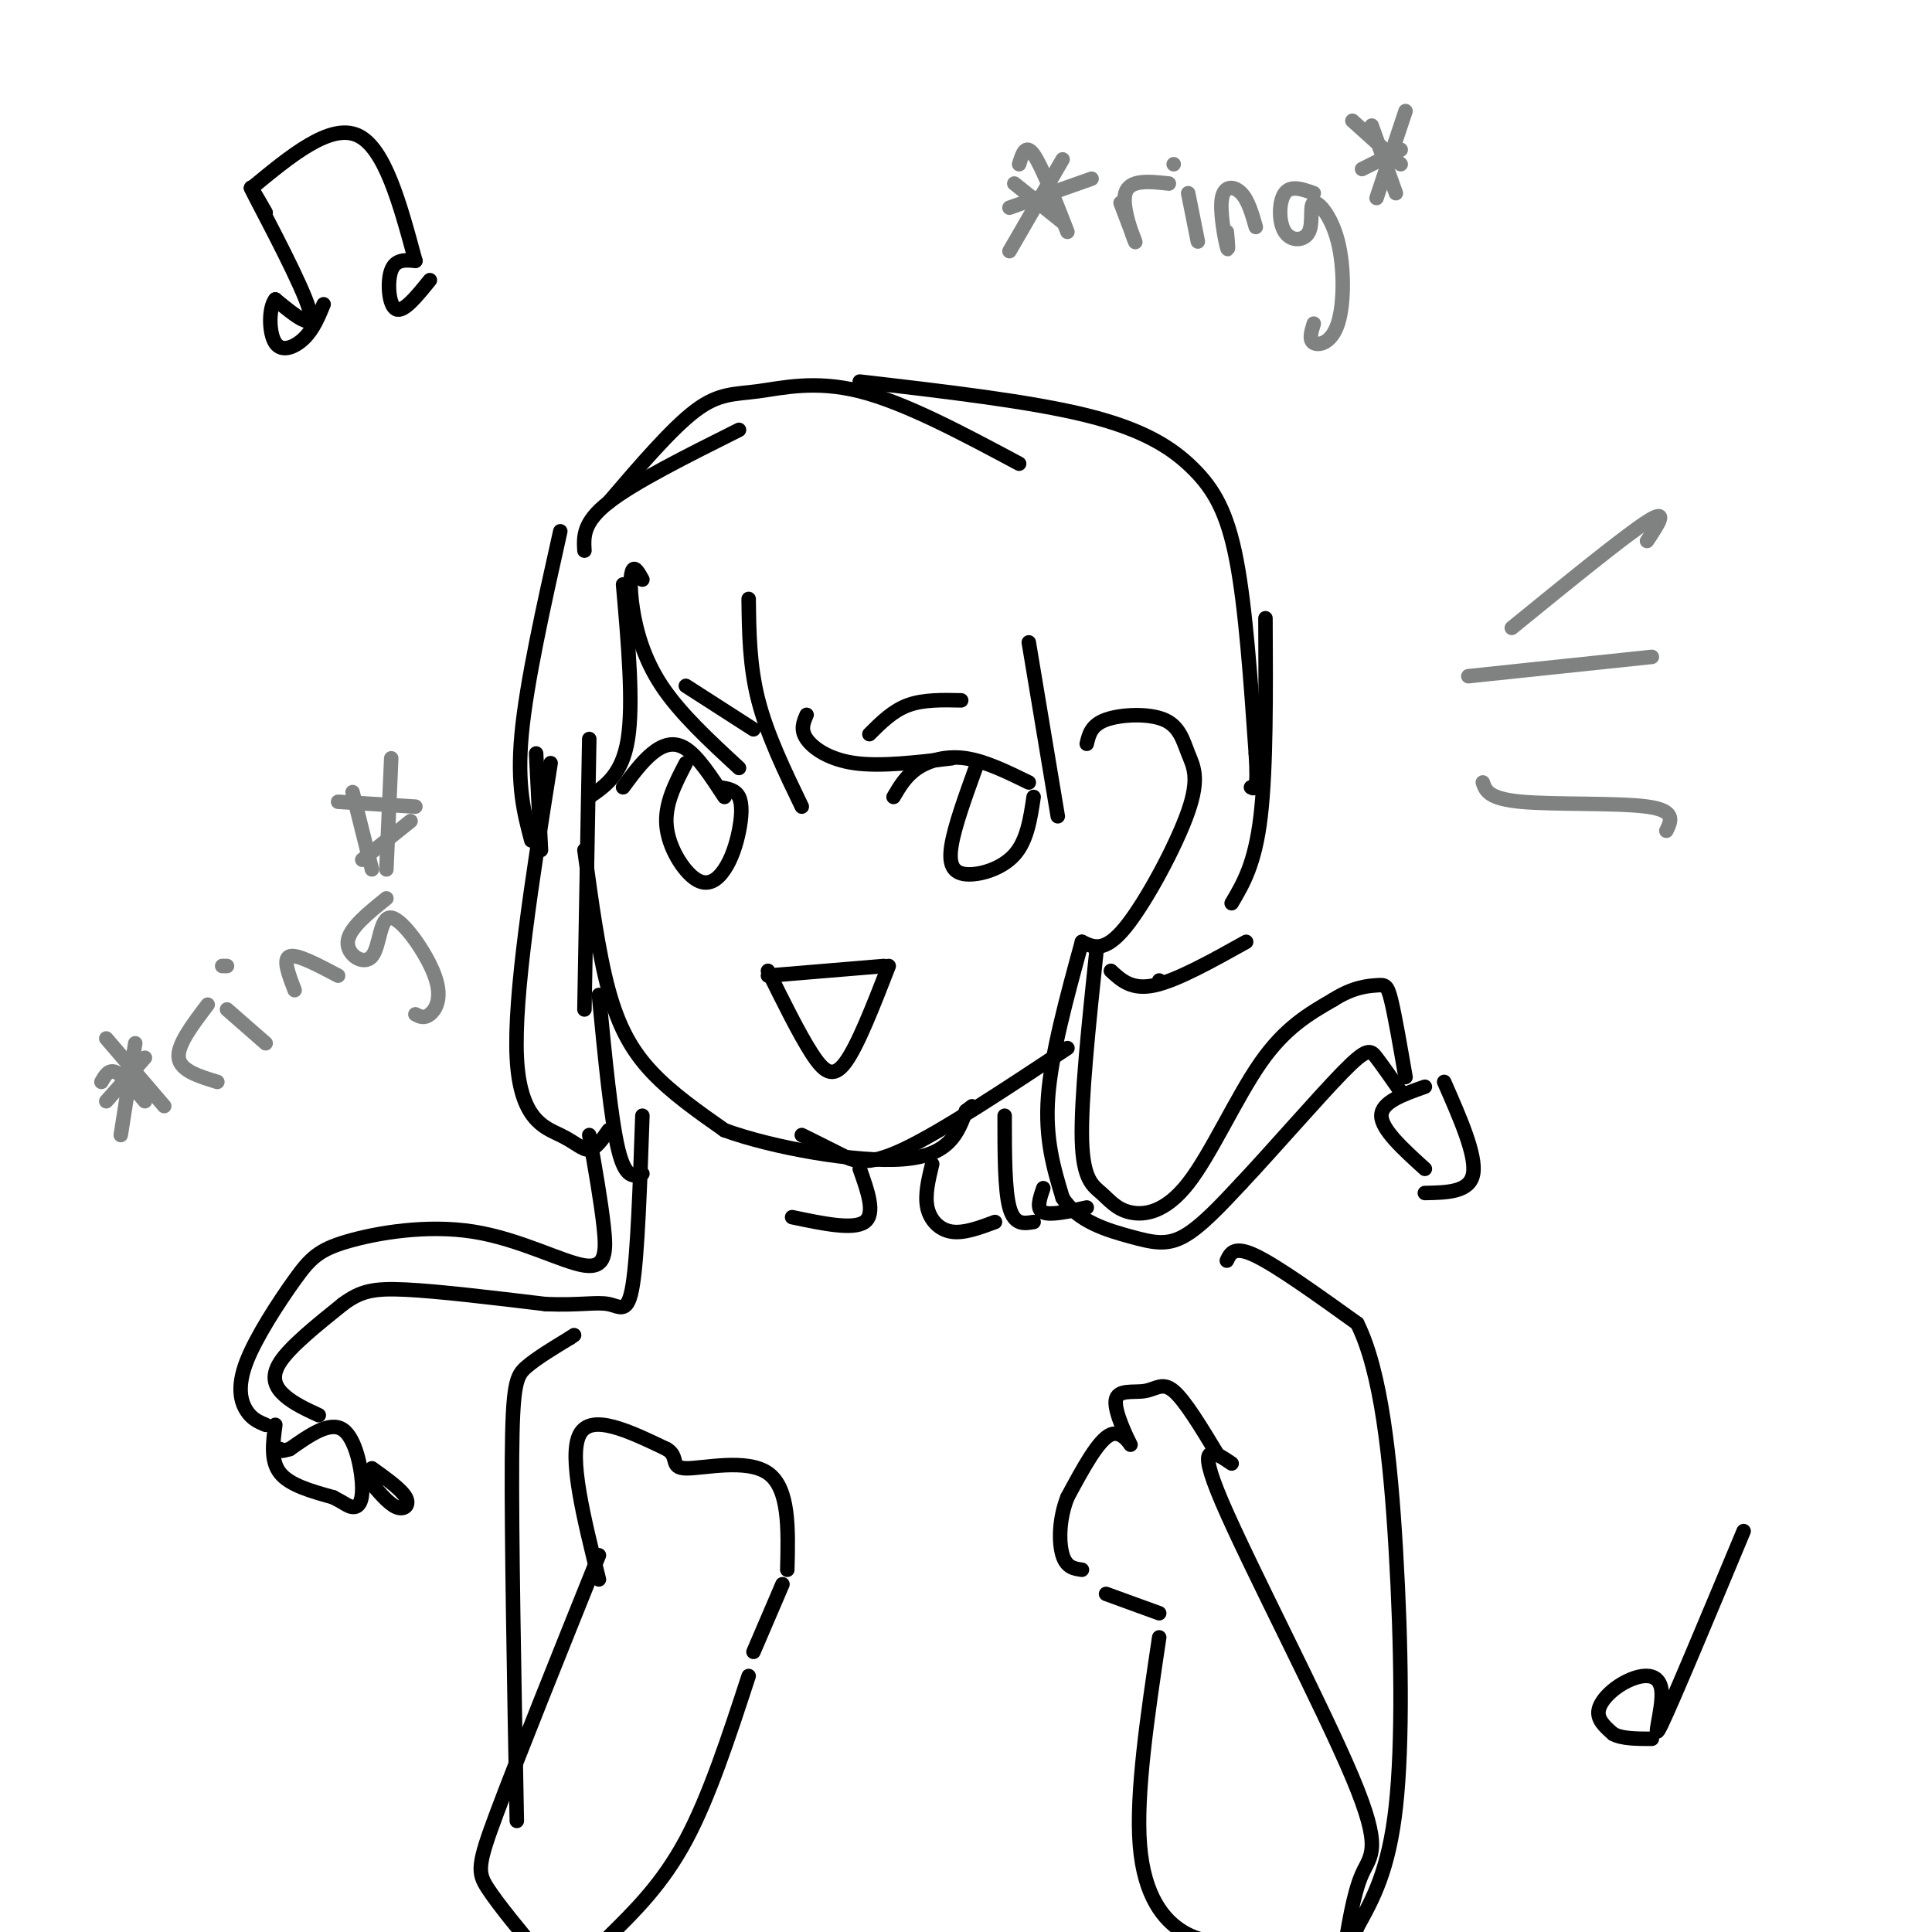 <svg viewBox='0 0 400 400' version='1.1' xmlns='http://www.w3.org/2000/svg' xmlns:xlink='http://www.w3.org/1999/xlink'><g fill='none' stroke='rgb(0,0,0)' stroke-width='3' stroke-linecap='round' stroke-linejoin='round'><path d='M185,165c1.289,-2.200 2.578,-4.400 5,-6c2.422,-1.600 5.978,-2.600 10,-2c4.022,0.600 8.511,2.800 13,5'/><path d='M202,159c-2.179,6.036 -4.357,12.071 -5,16c-0.643,3.929 0.250,5.750 3,6c2.750,0.250 7.357,-1.071 10,-4c2.643,-2.929 3.321,-7.464 4,-12'/><path d='M150,165c-2.733,-4.178 -5.467,-8.356 -8,-10c-2.533,-1.644 -4.867,-0.756 -7,1c-2.133,1.756 -4.067,4.378 -6,7'/><path d='M142,158c-2.211,4.239 -4.421,8.478 -4,13c0.421,4.522 3.475,9.328 6,11c2.525,1.672 4.522,0.211 6,-2c1.478,-2.211 2.436,-5.172 3,-8c0.564,-2.828 0.732,-5.522 0,-7c-0.732,-1.478 -2.366,-1.739 -4,-2'/><path d='M180,152c2.417,-2.417 4.833,-4.833 8,-6c3.167,-1.167 7.083,-1.083 11,-1'/><path d='M156,151c0.000,0.000 -14.000,-9.000 -14,-9'/><path d='M159,202c0.000,0.000 24.000,-2.000 24,-2'/><path d='M159,201c3.222,6.511 6.444,13.022 9,17c2.556,3.978 4.444,5.422 7,2c2.556,-3.422 5.778,-11.711 9,-20'/><path d='M225,154c0.459,-1.948 0.919,-3.897 4,-5c3.081,-1.103 8.784,-1.362 12,0c3.216,1.362 3.944,4.344 5,7c1.056,2.656 2.438,4.984 0,12c-2.438,7.016 -8.697,18.719 -13,24c-4.303,5.281 -6.652,4.141 -9,3'/><path d='M227,197c-1.611,15.360 -3.221,30.720 -3,39c0.221,8.280 2.275,9.481 4,11c1.725,1.519 3.122,3.356 6,4c2.878,0.644 7.236,0.097 12,-6c4.764,-6.097 9.932,-17.742 15,-25c5.068,-7.258 10.034,-10.129 15,-13'/><path d='M276,207c4.214,-2.679 7.250,-2.875 9,-3c1.750,-0.125 2.214,-0.179 3,3c0.786,3.179 1.893,9.589 3,16'/><path d='M224,195c-3.167,11.583 -6.333,23.167 -7,32c-0.667,8.833 1.167,14.917 3,21'/><path d='M220,248c3.119,4.929 9.417,6.750 14,8c4.583,1.250 7.452,1.929 11,0c3.548,-1.929 7.774,-6.464 12,-11'/><path d='M257,245c6.250,-6.643 15.875,-17.750 21,-23c5.125,-5.250 5.750,-4.643 7,-3c1.250,1.643 3.125,4.321 5,7'/><path d='M290,226c0.833,1.167 0.417,0.583 0,0'/><path d='M295,225c-4.500,1.583 -9.000,3.167 -9,6c0.000,2.833 4.500,6.917 9,11'/><path d='M299,224c3.333,7.583 6.667,15.167 6,19c-0.667,3.833 -5.333,3.917 -10,4'/><path d='M122,153c0.000,0.000 -1.000,56.000 -1,56'/><path d='M121,176c1.444,10.622 2.889,21.244 5,29c2.111,7.756 4.889,12.644 9,17c4.111,4.356 9.556,8.178 15,12'/><path d='M150,234c9.978,3.644 27.422,6.756 37,6c9.578,-0.756 11.289,-5.378 13,-10'/><path d='M200,230c2.167,-1.667 1.083,-0.833 0,0'/><path d='M166,235c2.689,1.333 5.378,2.667 8,4c2.622,1.333 5.178,2.667 13,-1c7.822,-3.667 20.911,-12.333 34,-21'/><path d='M133,120c-0.762,-1.375 -1.524,-2.750 -2,-2c-0.476,0.750 -0.667,3.625 0,8c0.667,4.375 2.190,10.250 6,16c3.810,5.750 9.905,11.375 16,17'/><path d='M155,124c0.083,6.917 0.167,13.833 2,21c1.833,7.167 5.417,14.583 9,22'/><path d='M167,148c-0.667,1.533 -1.333,3.067 0,5c1.333,1.933 4.667,4.267 10,5c5.333,0.733 12.667,-0.133 20,-1'/><path d='M213,133c0.000,0.000 6.000,36.000 6,36'/><path d='M116,110c-3.500,15.667 -7.000,31.333 -8,42c-1.000,10.667 0.500,16.333 2,22'/><path d='M111,156c0.000,0.000 1.000,20.000 1,20'/><path d='M121,114c-0.167,-2.917 -0.333,-5.833 5,-10c5.333,-4.167 16.167,-9.583 27,-15'/><path d='M126,104c6.565,-7.667 13.131,-15.333 18,-19c4.869,-3.667 8.042,-3.333 13,-4c4.958,-0.667 11.702,-2.333 21,0c9.298,2.333 21.149,8.667 33,15'/><path d='M178,79c17.619,2.042 35.238,4.083 47,7c11.762,2.917 17.667,6.708 22,11c4.333,4.292 7.095,9.083 9,19c1.905,9.917 2.952,24.958 4,40'/><path d='M260,156c0.500,7.833 -0.250,7.417 -1,7'/><path d='M262,128c0.083,15.583 0.167,31.167 -1,41c-1.167,9.833 -3.583,13.917 -6,18'/><path d='M230,201c2.167,2.000 4.333,4.000 9,3c4.667,-1.000 11.833,-5.000 19,-9'/><path d='M240,203c0.000,0.000 0.000,0.000 0,0'/><path d='M114,158c-3.821,24.083 -7.643,48.167 -7,61c0.643,12.833 5.750,14.417 9,16c3.250,1.583 4.643,3.167 6,3c1.357,-0.167 2.679,-2.083 4,-4'/><path d='M124,206c1.250,12.917 2.500,25.833 4,32c1.500,6.167 3.250,5.583 5,5'/><path d='M208,231c0.000,7.667 0.000,15.333 1,19c1.000,3.667 3.000,3.333 5,3'/><path d='M216,246c-0.750,2.167 -1.500,4.333 0,5c1.500,0.667 5.250,-0.167 9,-1'/><path d='M122,235c1.216,6.905 2.432,13.809 3,19c0.568,5.191 0.487,8.668 -4,8c-4.487,-0.668 -13.380,-5.479 -23,-7c-9.620,-1.521 -19.967,0.250 -26,2c-6.033,1.750 -7.751,3.479 -11,8c-3.249,4.521 -8.029,11.832 -10,17c-1.971,5.168 -1.135,8.191 0,10c1.135,1.809 2.567,2.405 4,3'/><path d='M57,295c-0.500,3.750 -1.000,7.500 1,10c2.000,2.500 6.500,3.750 11,5'/><path d='M69,310c2.458,1.265 3.102,1.927 4,2c0.898,0.073 2.049,-0.442 2,-4c-0.049,-3.558 -1.300,-10.159 -4,-12c-2.700,-1.841 -6.850,1.080 -11,4'/><path d='M60,300c-2.167,0.667 -2.083,0.333 -2,0'/><path d='M76,306c2.156,2.622 4.311,5.244 6,6c1.689,0.756 2.911,-0.356 2,-2c-0.911,-1.644 -3.956,-3.822 -7,-6'/><path d='M66,293c-2.556,-1.178 -5.111,-2.356 -7,-4c-1.889,-1.644 -3.111,-3.756 -1,-7c2.111,-3.244 7.556,-7.622 13,-12'/><path d='M71,270c3.622,-2.667 6.178,-3.333 13,-3c6.822,0.333 17.911,1.667 29,3'/><path d='M113,270c7.155,0.286 10.542,-0.500 13,0c2.458,0.500 3.988,2.286 5,-4c1.012,-6.286 1.506,-20.643 2,-35'/><path d='M129,121c1.083,12.333 2.167,24.667 1,32c-1.167,7.333 -4.583,9.667 -8,12'/><path d='M55,44c-2.222,-3.867 -4.444,-7.733 -2,-3c2.444,4.733 9.556,18.067 11,23c1.444,4.933 -2.778,1.467 -7,-2'/><path d='M57,62c-1.393,1.702 -1.375,6.958 0,9c1.375,2.042 4.107,0.869 6,-1c1.893,-1.869 2.946,-4.435 4,-7'/><path d='M52,39c8.167,-6.750 16.333,-13.500 22,-11c5.667,2.500 8.833,14.250 12,26'/><path d='M86,54c-2.067,-0.178 -4.133,-0.356 -5,2c-0.867,2.356 -0.533,7.244 1,8c1.533,0.756 4.267,-2.622 7,-6'/><path d='M178,242c1.667,4.667 3.333,9.333 1,11c-2.333,1.667 -8.667,0.333 -15,-1'/><path d='M193,241c-0.778,3.200 -1.556,6.400 -1,9c0.556,2.600 2.444,4.600 5,5c2.556,0.400 5.778,-0.800 9,-2'/><path d='M124,327c-3.167,-12.750 -6.333,-25.500 -4,-30c2.333,-4.500 10.167,-0.750 18,3'/><path d='M138,300c2.726,1.548 0.542,3.917 4,4c3.458,0.083 12.560,-2.119 17,1c4.440,3.119 4.220,11.560 4,20'/><path d='M162,328c0.000,0.000 -6.000,14.000 -6,14'/><path d='M252,301c-3.335,-5.517 -6.671,-11.033 -9,-13c-2.329,-1.967 -3.652,-0.383 -6,0c-2.348,0.383 -5.722,-0.433 -6,2c-0.278,2.433 2.541,8.117 3,9c0.459,0.883 -1.440,-3.033 -4,-2c-2.560,1.033 -5.780,7.017 -9,13'/><path d='M221,310c-1.800,4.556 -1.800,9.444 -1,12c0.800,2.556 2.400,2.778 4,3'/><path d='M229,330c0.000,0.000 11.000,4.000 11,4'/><path d='M254,261c0.750,-1.583 1.500,-3.167 6,-1c4.500,2.167 12.750,8.083 21,14'/><path d='M281,274c4.964,9.940 6.875,27.792 8,47c1.125,19.208 1.464,39.774 0,53c-1.464,13.226 -4.732,19.113 -8,25'/><path d='M281,399c-1.333,4.000 -0.667,1.500 0,-1'/><path d='M255,303c-3.815,-2.577 -7.631,-5.155 -2,8c5.631,13.155 20.708,42.042 27,57c6.292,14.958 3.798,15.988 2,20c-1.798,4.012 -2.899,11.006 -4,18'/><path d='M240,339c-2.422,16.200 -4.844,32.400 -4,43c0.844,10.600 4.956,15.600 9,18c4.044,2.400 8.022,2.200 12,2'/><path d='M124,322c-8.400,20.911 -16.800,41.822 -21,53c-4.200,11.178 -4.200,12.622 -2,16c2.200,3.378 6.600,8.689 11,14'/><path d='M124,403c0.000,0.000 0.000,0.000 0,0'/><path d='M155,347c-4.083,12.500 -8.167,25.000 -13,34c-4.833,9.000 -10.417,14.500 -16,20'/><path d='M107,377c-0.556,-29.689 -1.111,-59.378 -1,-75c0.111,-15.622 0.889,-17.178 3,-19c2.111,-1.822 5.556,-3.911 9,-6'/><path d='M118,277c1.500,-1.000 0.750,-0.500 0,0'/><path d='M361,317c-7.344,17.598 -14.689,35.196 -17,40c-2.311,4.804 0.411,-3.187 0,-7c-0.411,-3.813 -3.957,-3.450 -7,-2c-3.043,1.450 -5.584,3.986 -6,6c-0.416,2.014 1.292,3.507 3,5'/><path d='M334,359c1.833,1.000 4.917,1.000 8,1'/></g>
<g fill='none' stroke='rgb(128,130,130)' stroke-width='3' stroke-linecap='round' stroke-linejoin='round'><path d='M210,38c0.000,0.000 10.000,8.000 10,8'/><path d='M220,33c0.000,0.000 -11.000,19.000 -11,19'/><path d='M211,34c0.667,-2.167 1.333,-4.333 3,-2c1.667,2.333 4.333,9.167 7,16'/><path d='M209,43c0.000,0.000 17.000,-6.000 17,-6'/><path d='M232,42c1.689,4.444 3.378,8.889 3,8c-0.378,-0.889 -2.822,-7.111 -2,-10c0.822,-2.889 4.911,-2.444 9,-2'/><path d='M246,40c0.000,0.000 2.000,10.000 2,10'/><path d='M243,34c0.000,0.000 0.000,0.000 0,0'/><path d='M254,48c0.214,2.327 0.429,4.655 0,3c-0.429,-1.655 -1.500,-7.292 -1,-10c0.500,-2.708 2.571,-2.488 4,-1c1.429,1.488 2.214,4.244 3,7'/><path d='M272,40c-2.382,-0.849 -4.764,-1.698 -6,0c-1.236,1.698 -1.325,5.943 0,8c1.325,2.057 4.063,1.927 5,0c0.937,-1.927 0.071,-5.652 1,-6c0.929,-0.348 3.651,2.680 5,8c1.349,5.320 1.325,12.932 0,17c-1.325,4.068 -3.950,4.591 -5,4c-1.050,-0.591 -0.525,-2.295 0,-4'/><path d='M280,25c0.000,0.000 10.000,9.000 10,9'/><path d='M291,23c0.000,0.000 -6.000,18.000 -6,18'/><path d='M284,26c0.000,0.000 5.000,14.000 5,14'/><path d='M282,35c0.000,0.000 8.000,-4.000 8,-4'/><path d='M21,224c0.750,-1.333 1.500,-2.667 3,-2c1.500,0.667 3.750,3.333 6,6'/><path d='M28,216c0.000,0.000 -3.000,19.000 -3,19'/><path d='M22,215c0.000,0.000 12.000,14.000 12,14'/><path d='M22,228c0.000,0.000 8.000,-9.000 8,-9'/><path d='M45,224c-3.833,-1.167 -7.667,-2.333 -8,-5c-0.333,-2.667 2.833,-6.833 6,-11'/><path d='M47,209c0.000,0.000 8.000,7.000 8,7'/><path d='M47,200c0.000,0.000 -1.000,0.000 -1,0'/><path d='M61,205c-1.250,-3.250 -2.500,-6.500 -1,-7c1.500,-0.500 5.750,1.750 10,4'/><path d='M80,186c-3.900,3.141 -7.800,6.282 -8,9c-0.200,2.718 3.300,5.013 5,3c1.700,-2.013 1.600,-8.333 4,-8c2.400,0.333 7.300,7.321 9,12c1.700,4.679 0.200,7.051 -1,8c-1.200,0.949 -2.100,0.474 -3,0'/><path d='M70,166c0.000,0.000 16.000,1.000 16,1'/><path d='M81,157c0.000,0.000 -1.000,23.000 -1,23'/><path d='M73,164c0.000,0.000 4.000,16.000 4,16'/><path d='M75,178c0.000,0.000 10.000,-8.000 10,-8'/><path d='M341,112c2.333,-3.500 4.667,-7.000 0,-4c-4.667,3.000 -16.333,12.500 -28,22'/><path d='M304,140c0.000,0.000 38.000,-4.000 38,-4'/><path d='M307,162c0.578,1.689 1.156,3.378 8,4c6.844,0.622 19.956,0.178 26,1c6.044,0.822 5.022,2.911 4,5'/></g>
</svg>